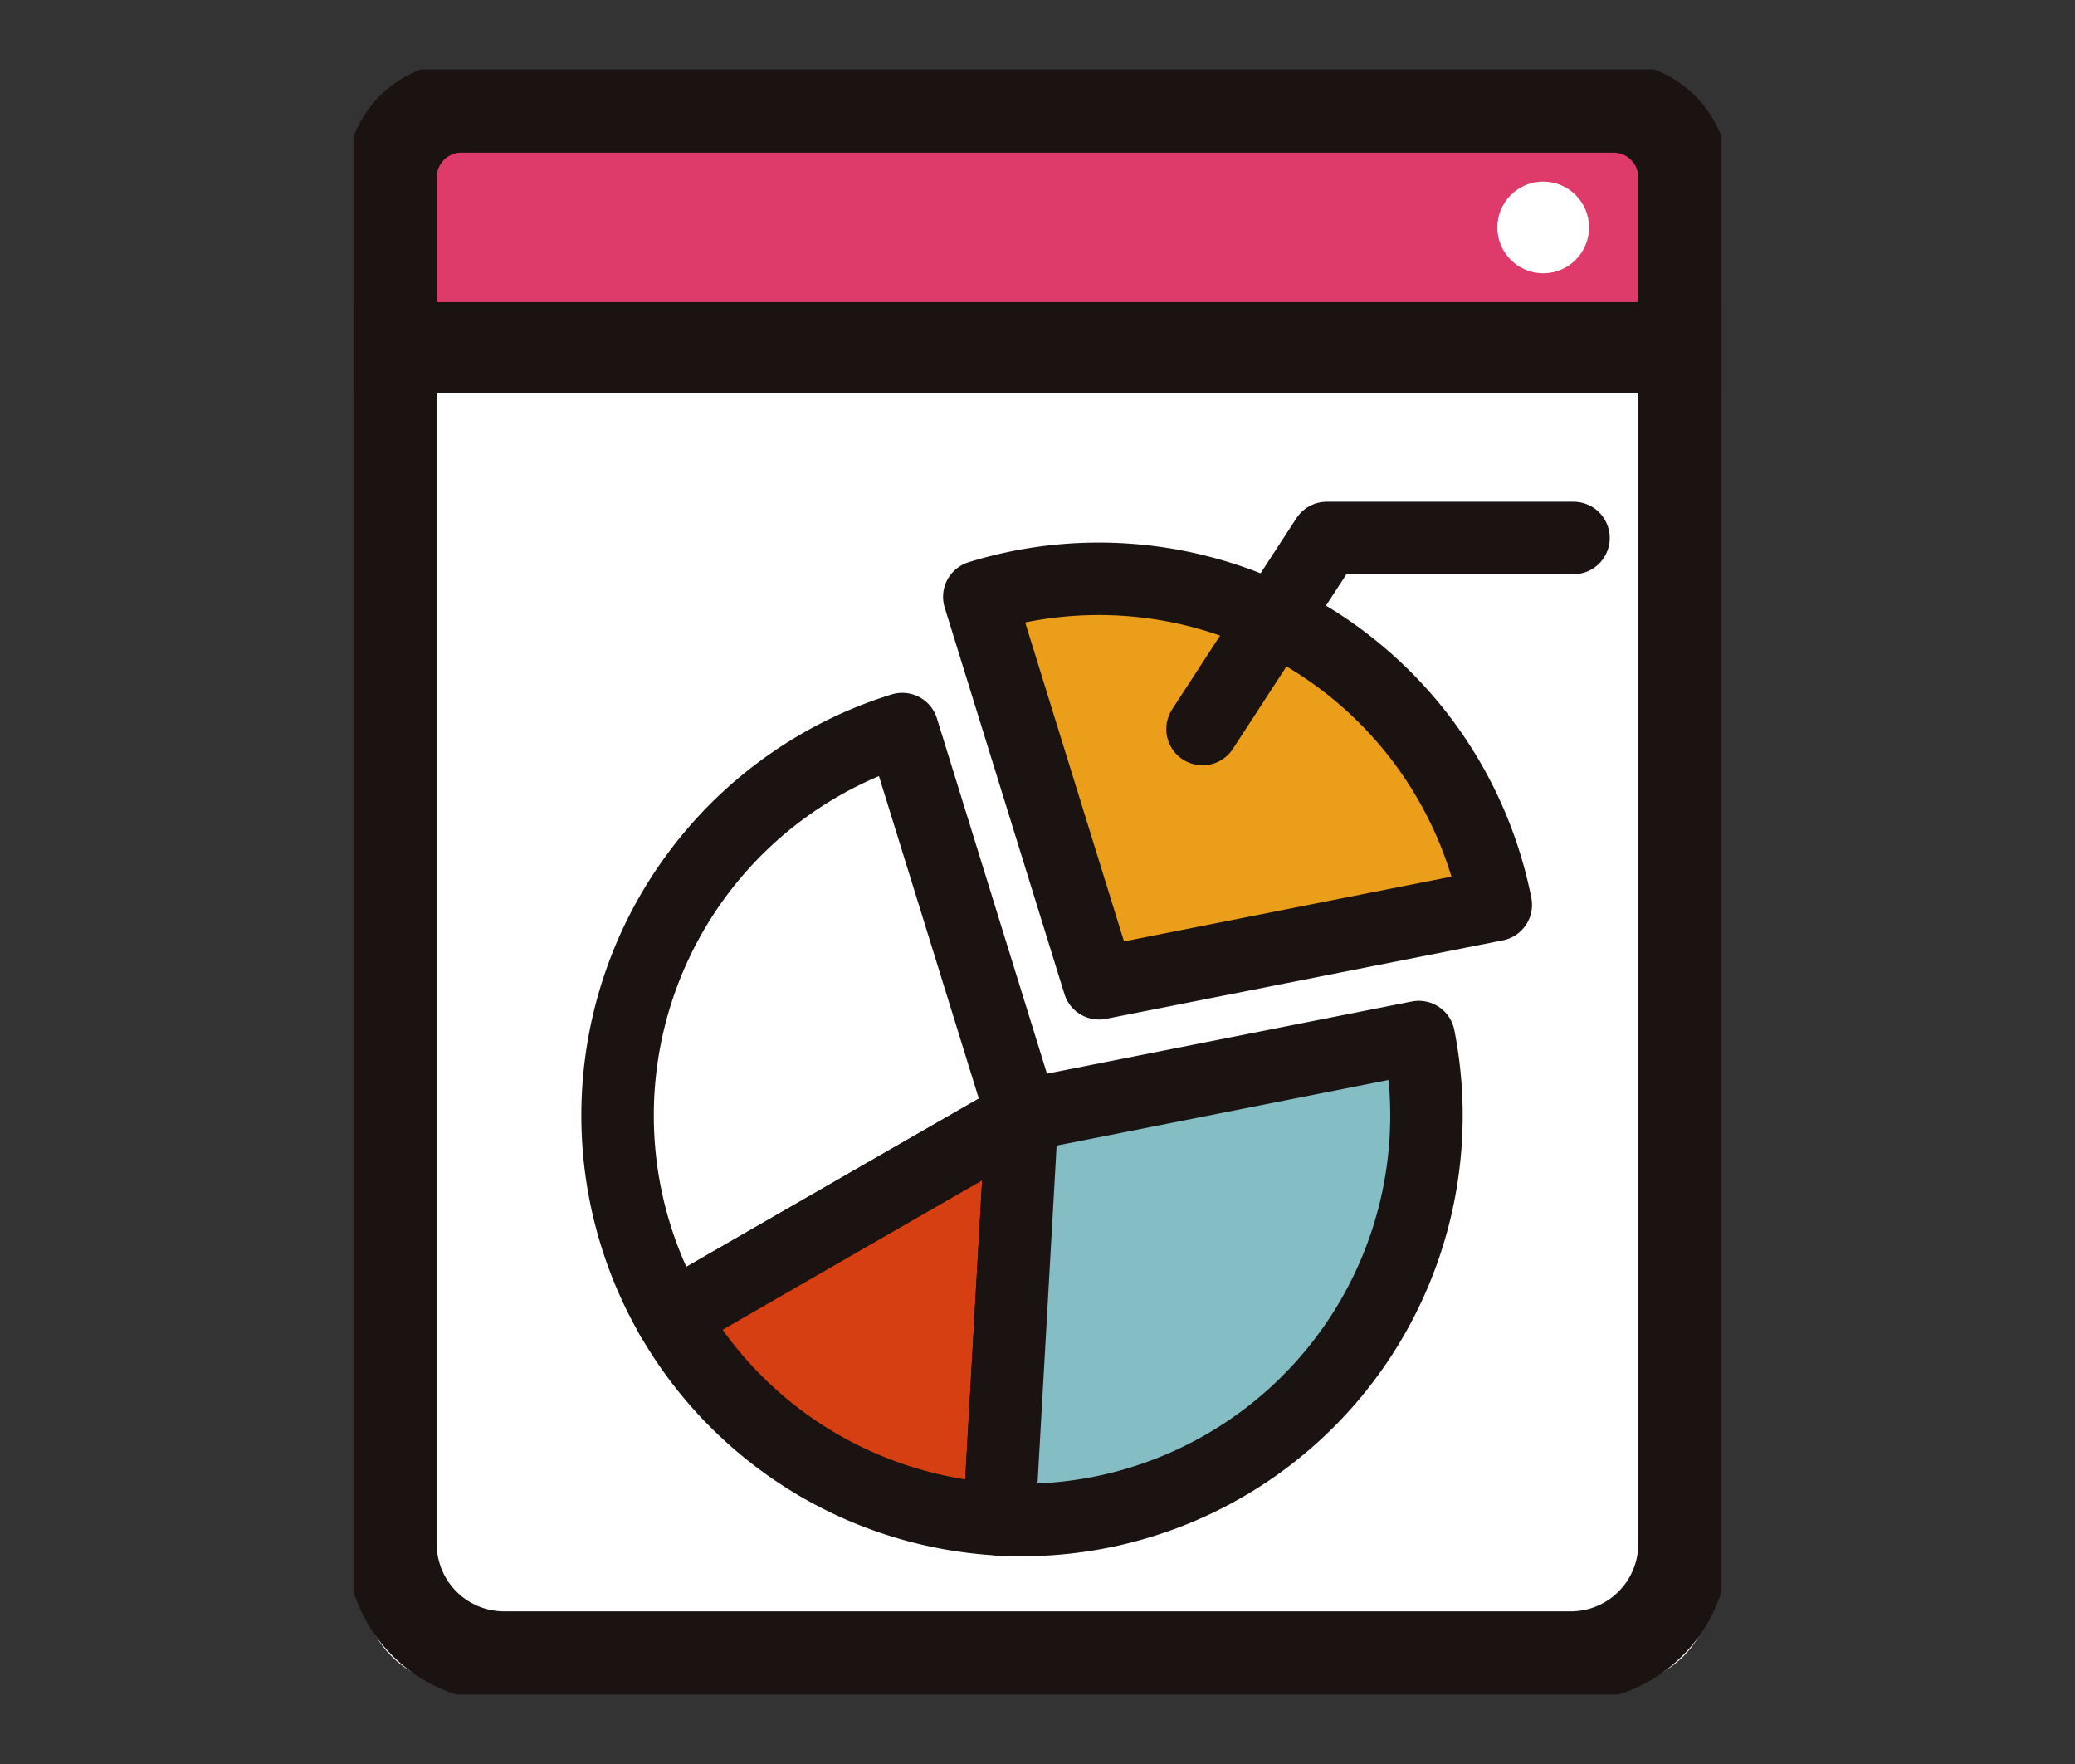 <svg xmlns="http://www.w3.org/2000/svg" xmlns:xlink="http://www.w3.org/1999/xlink" width="100" height="85" viewBox="0 0 100 85">
  <rect x="0" y="0" width="100" height="85" fill="#333333" stroke="none"/>
  <defs>
    <clipPath id="clip-path">
      <rect id="長方形_595" data-name="長方形 595" width="65.926" height="78.309" fill="none"/>
    </clipPath>
  </defs>
  <g id="グループ_2266" data-name="グループ 2266" transform="translate(-386 -4274)">
    <g id="グループ_993" data-name="グループ 993" transform="translate(403.037 4277.345)">
      <g id="グループ_587" data-name="グループ 587" clip-path="url(#clip-path)">
        <path id="パス_327" data-name="パス 327" d="M60.808.526H5.288A4.768,4.768,0,0,0,.526,5.288v67.9a4.768,4.768,0,0,0,4.762,4.762h55.52a4.768,4.768,0,0,0,4.763-4.762V5.288A4.768,4.768,0,0,0,60.808.526" transform="translate(-0.086 -0.086)" fill="#fff"/>
        <path id="パス_328" data-name="パス 328" d="M64.454,5.558a3.376,3.376,0,0,0-3.376-3.376H5.558A3.376,3.376,0,0,0,2.182,5.558v8.2H64.454Z" transform="translate(-0.355 -0.355)" fill="#df3b6a"/>
        <path id="パス_329" data-name="パス 329" d="M64.454,5.558a3.376,3.376,0,0,0-3.376-3.376H5.558A3.376,3.376,0,0,0,2.182,5.558v8.2H64.454Z" transform="translate(-0.355 -0.355)" fill="none" stroke="#1a1311" stroke-miterlimit="10" stroke-width="4.365"/>
        <path id="パス_330" data-name="パス 330" d="M2.182,16V73.651a5.435,5.435,0,0,0,5.436,5.436h51.4a5.435,5.435,0,0,0,5.436-5.436V16Z" transform="translate(-0.355 -2.604)" fill="#fff"/>
        <path id="パス_331" data-name="パス 331" d="M2.182,16V73.651a5.435,5.435,0,0,0,5.436,5.436h51.4a5.435,5.435,0,0,0,5.436-5.436V16Z" transform="translate(-0.355 -2.604)" fill="none" stroke="#1a1311" stroke-miterlimit="10" stroke-width="4.365"/>
        <path id="パス_332" data-name="パス 332" d="M18.306,69.927A19.481,19.481,0,0,0,34.1,79.664l1.1-19.458s-11.578,6.65-16.891,9.721" transform="translate(-2.979 -9.798)" fill="#d53f12"/>
        <path id="パス_333" data-name="パス 333" d="M18.306,69.927A19.481,19.481,0,0,0,34.1,79.664l1.1-19.458S23.619,66.856,18.306,69.927Z" transform="translate(-2.979 -9.798)" fill="none" stroke="#1a1311" stroke-linecap="round" stroke-linejoin="round" stroke-width="3.492"/>
        <path id="パス_334" data-name="パス 334" d="M60.911,45.025a19.506,19.506,0,0,0-24.89-14.84l5.77,18.622Z" transform="translate(-5.862 -4.771)" fill="#eb9e19"/>
        <path id="パス_335" data-name="パス 335" d="M60.911,45.025a19.506,19.506,0,0,0-24.89-14.84l5.77,18.622Z" transform="translate(-5.862 -4.771)" fill="none" stroke="#1a1311" stroke-linecap="round" stroke-linejoin="round" stroke-width="3.492"/>
        <path id="パス_336" data-name="パス 336" d="M28.922,37.964A19.491,19.491,0,0,0,17.8,66.307c5.313-3.072,16.891-9.721,16.891-9.721Z" transform="translate(-2.474 -6.178)" fill="none" stroke="#1a1311" stroke-linecap="round" stroke-linejoin="round" stroke-width="3.492"/>
        <path id="パス_337" data-name="パス 337" d="M57.387,55.688,38.267,59.47l-1.1,19.458c.363.02.728.033,1.1.033A19.492,19.492,0,0,0,57.387,55.688" transform="translate(-6.049 -9.062)" fill="#84bec4"/>
        <path id="パス_338" data-name="パス 338" d="M57.387,55.688,38.267,59.47l-1.1,19.458c.363.02.728.033,1.1.033A19.492,19.492,0,0,0,57.387,55.688Z" transform="translate(-6.049 -9.062)" fill="none" stroke="#1a1311" stroke-linecap="round" stroke-linejoin="round" stroke-width="3.492"/>
        <path id="パス_339" data-name="パス 339" d="M69.656,8.809a1.463,1.463,0,1,1-1.463-1.463,1.463,1.463,0,0,1,1.463,1.463" transform="translate(-10.86 -1.195)" fill="#fff"/>
        <ellipse id="楕円形_92" data-name="楕円形 92" cx="1.463" cy="1.463" rx="1.463" ry="1.463" transform="translate(55.871 6.151)" fill="none" stroke="#fff" stroke-linecap="round" stroke-linejoin="round" stroke-width="1.493"/>
        <path id="パス_340" data-name="パス 340" d="M48.869,36.174l5.988-9.208H66.749" transform="translate(-7.953 -4.388)" fill="none" stroke="#1a1311" stroke-linecap="round" stroke-linejoin="round" stroke-width="3.492"/>
      </g>
    </g>
    <rect id="長方形_1839" data-name="長方形 1839" width="100" height="85" transform="translate(386 4274)" fill="none"/>
  </g>
</svg>
